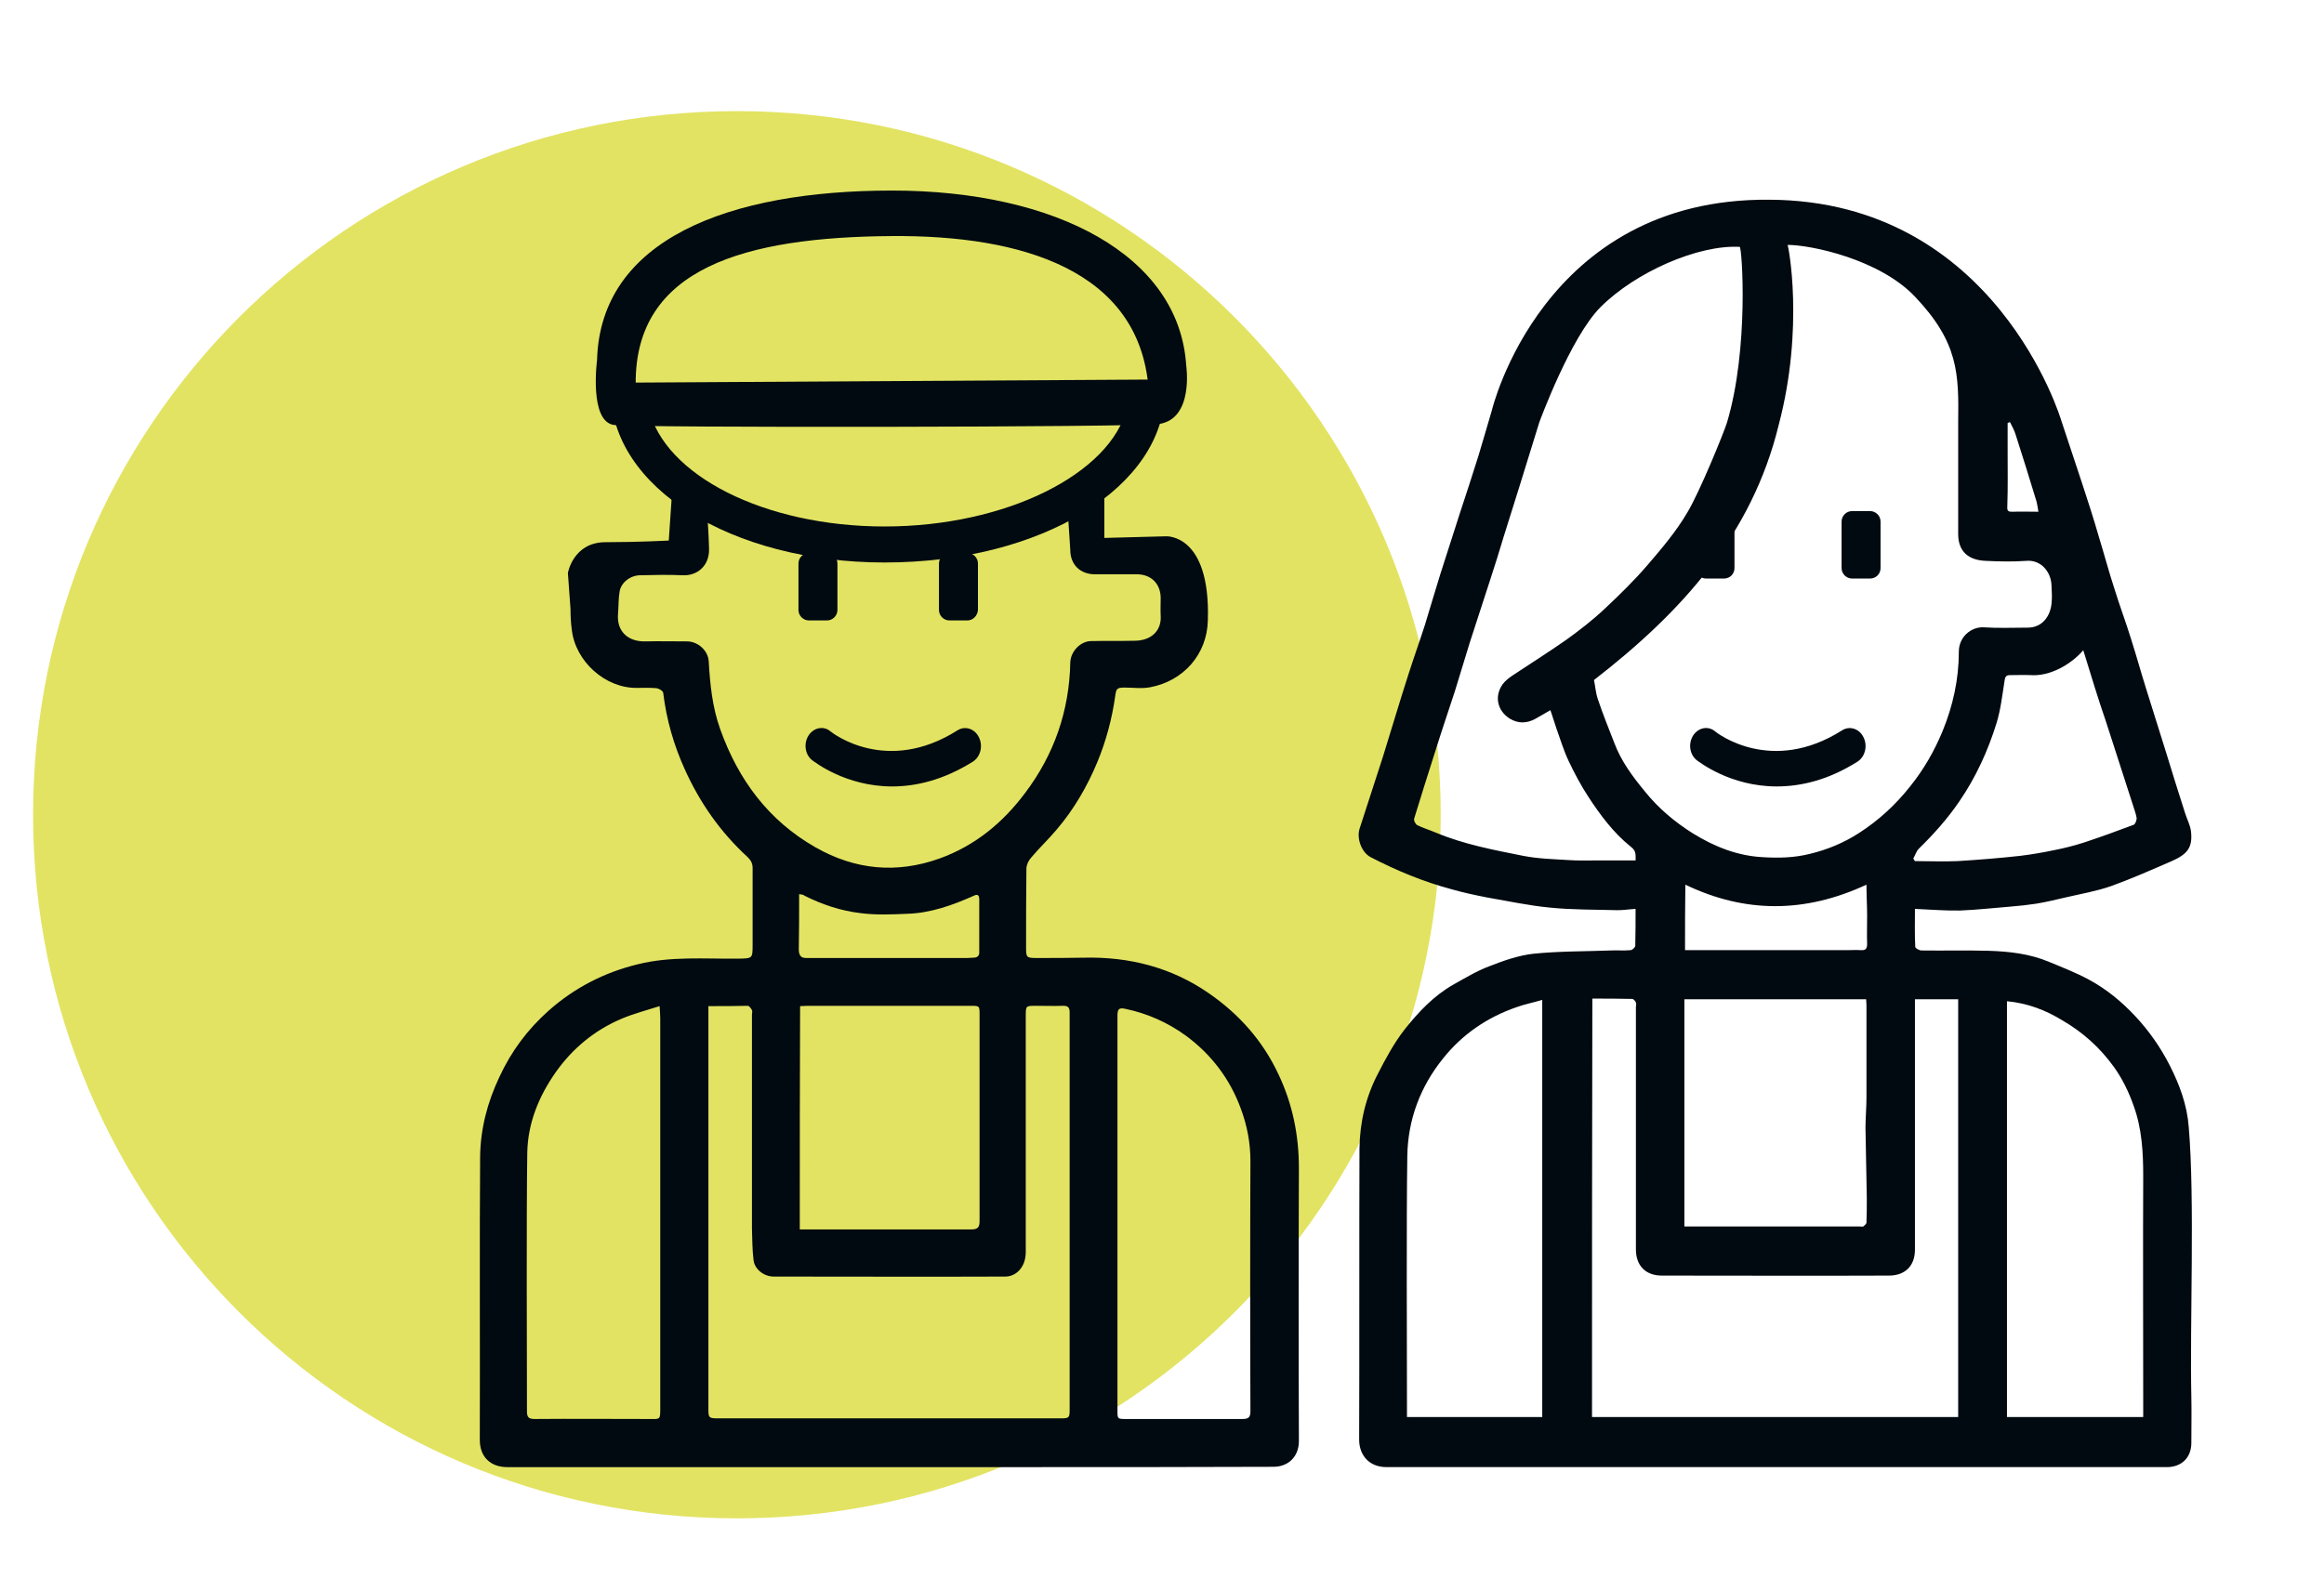 <?xml version="1.0" encoding="utf-8"?>
<!-- Generator: Adobe Illustrator 26.1.0, SVG Export Plug-In . SVG Version: 6.00 Build 0)  -->
<svg version="1.1" id="Calque_1" xmlns="http://www.w3.org/2000/svg" xmlns:xlink="http://www.w3.org/1999/xlink" x="0px" y="0px"
	 viewBox="0 0 70.96 48.59" style="enable-background:new 0 0 70.96 48.59;" xml:space="preserve">
<style type="text/css">
	.st0{fill:#E2E362;}
	.st1{fill:#000A10;}
</style>
<g id="Groupe_1180" transform="translate(-186 -1179.406)">
	<path id="Rectangle_2" class="st0" d="M208.5,1182.8L208.5,1182.8c11.87,0,21.49,9.62,21.49,21.49l0,0
		c0,11.87-9.62,21.49-21.49,21.49l0,0c-11.87,0-21.49-9.62-21.49-21.49l0,0C187.01,1192.42,196.63,1182.8,208.5,1182.8z"/>
</g>
<g>
	<g>
		<g>
			<g>
				<g>
					<path class="st1" d="M32.57,15.13h1.15v1.3l1.88-0.05c0,0,1.36-0.09,1.28,2.56c-0.02,1.05-0.75,1.86-1.76,2.05
						c-0.26,0.05-0.53,0.01-0.79,0.01c-0.23,0-0.25,0.04-0.28,0.27c-0.1,0.7-0.28,1.37-0.55,2.02c-0.31,0.74-0.71,1.43-1.23,2.04
						c-0.25,0.3-0.54,0.57-0.79,0.87c-0.08,0.09-0.14,0.22-0.14,0.33c-0.01,0.8-0.01,1.61-0.01,2.41c0,0.3,0.01,0.32,0.32,0.32
						c0.49,0,0.97,0,1.46-0.01c1.38-0.03,2.66,0.3,3.79,1.08c0.93,0.64,1.66,1.46,2.14,2.49c0.43,0.91,0.62,1.86,0.62,2.86
						c-0.01,2.24-0.01,6.09,0,8.33c0,0.49-0.33,0.79-0.78,0.79c-2.54,0.01-5.09,0.01-7.63,0.01c-1.32,0-2.64,0-3.95,0
						c-3.94,0-7.87,0-11.81,0c-0.52,0-0.84-0.32-0.84-0.83c0.01-2.35-0.01-6.3,0.01-8.65c0.01-0.85,0.22-1.66,0.59-2.44
						c0.36-0.78,0.86-1.45,1.5-2.02c0.79-0.7,1.7-1.17,2.73-1.42c1.01-0.25,2.04-0.16,3.06-0.17c0.44-0.01,0.44,0,0.44-0.44
						c0-0.78,0-1.56,0-2.33c0-0.14-0.05-0.23-0.15-0.33c-0.83-0.76-1.46-1.66-1.92-2.68c-0.34-0.75-0.56-1.52-0.66-2.34
						c-0.01-0.06-0.13-0.13-0.2-0.14c-0.2-0.02-0.41-0.01-0.61-0.01c-0.96,0.01-1.87-0.81-1.98-1.77c-0.03-0.21-0.04-0.43-0.04-0.64
						l-0.08-1.1c0,0,0.16-0.94,1.15-0.94c0.99,0,1.93-0.05,1.93-0.05l0.1-1.46l1.04-0.26c0.01,0.81,0.07,1.17,0.09,1.98
						c0.01,0.53-0.38,0.82-0.8,0.8c-0.43-0.02-0.87-0.01-1.3,0c-0.29,0-0.58,0.21-0.63,0.49c-0.04,0.23-0.03,0.47-0.05,0.7
						c-0.04,0.53,0.31,0.84,0.83,0.83c0.43-0.01,0.85,0,1.28,0c0.32,0,0.64,0.27,0.66,0.61c0.04,0.7,0.11,1.4,0.35,2.07
						c0.55,1.54,1.47,2.79,2.91,3.61c1.21,0.69,2.48,0.81,3.79,0.34c1.08-0.39,1.93-1.09,2.61-2c0.89-1.18,1.35-2.51,1.38-3.99
						c0.01-0.33,0.31-0.65,0.64-0.65c0.45-0.01,0.89,0,1.34-0.01c0.52-0.01,0.81-0.33,0.78-0.77c-0.01-0.18,0-0.35,0-0.53
						c0-0.44-0.29-0.73-0.73-0.73c-0.43,0-0.85,0-1.28,0c-0.45,0-0.75-0.3-0.75-0.74L32.57,15.13z M21.63,30.73
						c0,0.18,0,0.32,0,0.47c0,1.5,0,3,0,4.5c0,1.91,0,5.44,0,7.35c0,0.25,0.02,0.27,0.28,0.27c0.87,0,1.73,0,2.6,0
						c1.22,0,2.45,0,3.67,0c1.41,0,2.81,0,4.22,0c0.24,0,0.26-0.02,0.26-0.26c0-2.61,0-6.83,0-9.44c0-0.9,0-1.8,0-2.7
						c0-0.15-0.05-0.2-0.2-0.2c-0.28,0.01-0.55,0-0.83,0c-0.31,0-0.31,0-0.31,0.32c0,2.06,0,4.11,0,6.17c0,0.34,0,0.69,0,1.03
						c0,0.49-0.32,0.75-0.62,0.75c-2.36,0.01-4.72,0-7.08,0c-0.28,0-0.57-0.21-0.61-0.49c-0.04-0.32-0.04-0.65-0.05-0.98
						c0-2.18,0-4.36,0-6.53c0-0.05,0.02-0.1,0-0.14c-0.03-0.05-0.08-0.13-0.13-0.13C22.44,30.73,22.06,30.73,21.63,30.73z
						 M34.12,36.25c0,1.74,0,5.09,0,6.83c0,0.26,0,0.26,0.27,0.26c1.18,0,2.37,0,3.55,0c0.19,0,0.24-0.06,0.24-0.24
						c-0.01-2.01-0.01-5.63,0-7.64c0-0.55-0.1-1.08-0.29-1.59c-0.33-0.91-0.9-1.66-1.67-2.23c-0.56-0.41-1.19-0.69-1.87-0.83
						c-0.19-0.04-0.23,0.02-0.23,0.21C34.12,32.76,34.12,34.5,34.12,36.25z M20.14,30.73c-0.41,0.13-0.79,0.23-1.15,0.38
						c-0.83,0.35-1.51,0.91-2.03,1.65c-0.51,0.73-0.84,1.54-0.86,2.43c-0.03,2.1-0.01,5.82-0.01,7.92c0,0.18,0.06,0.23,0.23,0.23
						c1.15-0.01,2.3,0,3.45,0c0.41,0,0.39,0.05,0.39-0.4c0-3.41,0-8.43,0-11.84C20.16,31,20.15,30.9,20.14,30.73z M24.42,37.55
						c0.09,0,0.15,0,0.21,0c1.68,0,3.35,0,5.03,0c0.21,0,0.25-0.08,0.25-0.26c0-2.1,0-4.19,0-6.29c0-0.28,0-0.28-0.28-0.28
						c-1.66,0-3.31,0-4.97,0c-0.07,0-0.14,0.01-0.23,0.01C24.42,33.01,24.42,35.27,24.42,37.55z M24.4,27.31c0,0.08,0,0.14,0,0.19
						c0,0.49,0,0.98-0.01,1.48c0,0.17,0.04,0.29,0.24,0.28c0.07,0,0.14,0,0.2,0c1.57,0,3.14,0,4.71,0c0.06,0,0.12-0.01,0.18-0.01
						c0.14,0,0.19-0.07,0.18-0.2c0-0.53,0-1.05,0-1.58c0-0.13-0.05-0.17-0.17-0.11c-0.65,0.29-1.32,0.53-2.04,0.55
						c-0.47,0.02-0.95,0.04-1.41-0.02c-0.6-0.07-1.17-0.26-1.71-0.53C24.52,27.32,24.48,27.32,24.4,27.31z"/>
				</g>
				<g>
					<g>
						<path class="st1" d="M25.25,18.95H24.7c-0.17,0-0.32-0.14-0.32-0.32v-1.42c0-0.17,0.14-0.32,0.32-0.32h0.55
							c0.17,0,0.32,0.14,0.32,0.32v1.42C25.57,18.8,25.43,18.95,25.25,18.95z"/>
					</g>
					<g>
						<path class="st1" d="M29.54,18.95h-0.55c-0.17,0-0.32-0.14-0.32-0.32v-1.42c0-0.17,0.14-0.32,0.32-0.32h0.55
							c0.17,0,0.32,0.14,0.32,0.32v1.42C29.85,18.8,29.71,18.95,29.54,18.95z"/>
					</g>
				</g>
			</g>
			<g>
				<g>
					<path class="st1" d="M62.94,12.85c0.21,0.63,0.42,1.26,0.63,1.9c0.18,0.55,0.36,1.1,0.52,1.66c0.16,0.52,0.3,1.05,0.47,1.57
						c0.16,0.52,0.35,1.02,0.51,1.54c0.16,0.5,0.3,1.01,0.46,1.52c0.19,0.62,0.39,1.23,0.58,1.85c0.2,0.65,0.4,1.3,0.61,1.95
						c0.06,0.19,0.16,0.37,0.18,0.56c0.05,0.48-0.1,0.69-0.61,0.91c-0.6,0.26-1.21,0.53-1.82,0.75c-0.45,0.16-0.93,0.24-1.4,0.35
						c-0.3,0.07-0.59,0.14-0.89,0.19c-0.26,0.04-0.53,0.07-0.79,0.09c-0.51,0.04-1.03,0.1-1.54,0.12c-0.44,0.01-0.89-0.03-1.38-0.05
						c0,0.39-0.01,0.78,0.01,1.16c0,0.04,0.12,0.11,0.19,0.11c0.68,0.01,1.37-0.01,2.05,0.01c0.63,0.02,1.26,0.09,1.85,0.34
						c0.41,0.17,0.82,0.33,1.21,0.54c0.54,0.29,1.01,0.68,1.42,1.12c0.42,0.45,0.77,0.95,1.05,1.5c0.3,0.59,0.53,1.21,0.58,1.88
						c0.19,2.21,0.03,6.03,0.08,8.25c0.01,0.47,0,0.93,0,1.4c0,0.45-0.3,0.74-0.75,0.74c-7.94,0-15.88,0-23.82,0
						c-0.56,0-0.84-0.39-0.84-0.84c0.01-2.43,0-6.47,0.01-8.89c0.01-0.8,0.19-1.57,0.56-2.28c0.24-0.47,0.5-0.95,0.82-1.36
						c0.42-0.53,0.89-1.03,1.49-1.37c0.36-0.2,0.72-0.42,1.1-0.56c0.43-0.17,0.89-0.33,1.34-0.38c0.78-0.08,1.57-0.07,2.36-0.1
						c0.2-0.01,0.41,0.01,0.61-0.01c0.05,0,0.14-0.09,0.14-0.13c0.01-0.36,0.01-0.73,0.01-1.13c-0.19,0.01-0.37,0.04-0.55,0.04
						c-0.69-0.02-1.39-0.01-2.07-0.08c-0.64-0.06-1.28-0.2-1.92-0.31c-0.36-0.07-0.73-0.15-1.08-0.25
						c-0.86-0.23-1.68-0.57-2.47-0.98c-0.27-0.14-0.43-0.56-0.34-0.86c0.24-0.74,0.48-1.48,0.72-2.22c0.26-0.84,0.51-1.68,0.78-2.52
						c0.16-0.5,0.34-1,0.5-1.5c0.16-0.52,0.31-1.04,0.47-1.55c0.2-0.63,0.4-1.25,0.6-1.87c0.19-0.58,0.38-1.15,0.56-1.73
						c0.14-0.46,0.27-0.92,0.41-1.39c0,0,1.54-6.5,8.47-6.44C60.96,6.13,62.94,12.85,62.94,12.85z M54.31,12.98
						c-0.82,3.36-2.97,5.72-5.64,7.79c0.04,0.18,0.05,0.39,0.12,0.59c0.15,0.45,0.33,0.89,0.5,1.33c0.21,0.56,0.56,1.03,0.94,1.49
						c0.41,0.51,0.91,0.93,1.47,1.28c0.65,0.4,1.35,0.68,2.12,0.72c0.48,0.03,0.96,0.02,1.44-0.1c0.54-0.13,1.04-0.34,1.49-0.63
						c0.61-0.39,1.13-0.87,1.58-1.44c0.41-0.51,0.73-1.07,0.98-1.67c0.32-0.78,0.5-1.59,0.5-2.44c0-0.44,0.37-0.76,0.76-0.74
						c0.44,0.03,0.89,0.01,1.34,0.01c0.45,0,0.69-0.35,0.73-0.73c0.02-0.18,0.01-0.36,0-0.55c-0.01-0.42-0.32-0.8-0.77-0.76
						c-0.41,0.03-0.83,0.02-1.24,0c-0.52-0.02-0.84-0.28-0.84-0.82c0-0.06,0-0.12,0-0.18c0-0.96,0-1.93,0-2.89c0-0.11,0-0.46,0-0.34
						c0.02-1.49,0.01-2.44-1.32-3.84c-1.08-1.14-3.17-1.58-3.89-1.58C54.6,7.47,55.1,9.99,54.31,12.98z M53.12,7.54
						c-1.26-0.07-3.17,0.76-4.25,1.84C47.95,10.3,47,12.9,47,12.9c-0.21,0.67-0.41,1.32-0.61,1.97c-0.16,0.51-0.32,1.02-0.48,1.53
						c-0.13,0.43-0.26,0.86-0.4,1.28c-0.21,0.66-0.43,1.31-0.64,1.97c-0.15,0.49-0.3,0.98-0.45,1.47c-0.2,0.61-0.41,1.23-0.6,1.84
						c-0.22,0.68-0.43,1.36-0.64,2.04c-0.02,0.06,0.04,0.17,0.09,0.2c0.18,0.09,0.38,0.15,0.57,0.23c0.86,0.36,1.77,0.53,2.67,0.71
						c0.46,0.09,0.93,0.1,1.4,0.13c0.28,0.02,0.56,0.01,0.84,0.01c0.4,0,0.79,0,1.19,0c0.01-0.25-0.01-0.31-0.16-0.43
						c-0.52-0.42-0.92-0.96-1.28-1.51c-0.23-0.35-0.43-0.73-0.61-1.11c-0.15-0.32-0.25-0.66-0.37-0.99
						c-0.06-0.18-0.12-0.36-0.18-0.55c-0.18,0.1-0.32,0.19-0.47,0.27c-0.26,0.14-0.52,0.14-0.77-0.01
						c-0.38-0.24-0.48-0.68-0.22-1.05c0.08-0.11,0.2-0.2,0.32-0.28c0.54-0.36,1.1-0.71,1.64-1.09c0.4-0.29,0.79-0.59,1.15-0.93
						c0.46-0.43,0.92-0.88,1.33-1.36c0.43-0.5,0.86-1.01,1.19-1.57c0.38-0.62,1.13-2.47,1.22-2.76
						C53.41,10.64,53.19,7.55,53.12,7.54z M48.61,43.28c3.74,0,7.46,0,11.18,0c0-3.72,0-9.04,0-12.76c-0.44,0-0.87,0-1.32,0
						c0,0.11,0,0.19,0,0.27c0,2.46,0,4.92,0,7.38c0,0.51-0.32,0.79-0.79,0.79c-2.31,0.01-4.63,0-6.94,0c-0.49,0-0.79-0.3-0.79-0.8
						c0-2.47,0-4.94,0-7.4c0-0.05,0.02-0.1,0-0.14c-0.02-0.05-0.07-0.11-0.12-0.11c-0.4-0.01-0.8-0.01-1.21-0.01
						C48.61,34.24,48.61,39.56,48.61,43.28z M61.28,30.58c0,3.7,0,9,0,12.7c1.38,0,2.76,0,4.16,0c0-0.09,0-0.17,0-0.25
						c0-1.83-0.01-5.27,0-7.11c0-0.73-0.04-1.45-0.29-2.14c-0.15-0.43-0.35-0.84-0.61-1.2c-0.42-0.58-0.94-1.05-1.56-1.41
						C62.46,30.85,61.91,30.64,61.28,30.58z M47.09,43.28c0-3.71,0-9.02,0-12.74c-0.27,0.08-0.53,0.13-0.78,0.22
						c-0.9,0.31-1.66,0.83-2.25,1.57c-0.7,0.87-1.07,1.87-1.09,2.97c-0.03,2.06-0.01,5.74-0.01,7.8c0,0.06,0,0.12,0,0.18
						C44.34,43.28,45.71,43.28,47.09,43.28z M51.43,37.46c0.08,0,0.12,0,0.17,0c1.73,0,3.46,0,5.19,0c0.03,0,0.08,0.01,0.1,0
						c0.04-0.03,0.1-0.08,0.1-0.12C57,37.09,57,36.84,57,36.59c-0.01-0.71-0.03-1.43-0.04-2.14c0-0.31,0.03-0.62,0.03-0.93
						c0-0.94,0-1.88,0-2.82c0-0.06-0.01-0.12-0.01-0.18c-1.86,0-3.7,0-5.55,0C51.43,32.84,51.43,35.14,51.43,37.46z M63.61,19.86
						c-0.38,0.44-1.02,0.8-1.6,0.76c-0.21-0.01-0.42,0-0.63,0c-0.11,0-0.15,0.03-0.17,0.15c-0.07,0.44-0.12,0.9-0.25,1.32
						c-0.26,0.84-0.63,1.65-1.13,2.38c-0.36,0.53-0.78,1-1.24,1.45c-0.08,0.08-0.11,0.2-0.17,0.3c0.02,0.03,0.03,0.06,0.05,0.08
						c0.44,0,0.87,0.02,1.31,0c0.63-0.04,1.27-0.09,1.9-0.16c0.34-0.04,0.68-0.1,1.02-0.17c0.31-0.06,0.63-0.14,0.94-0.24
						c0.51-0.17,1.01-0.35,1.51-0.54c0.05-0.02,0.09-0.14,0.09-0.2c-0.02-0.14-0.08-0.28-0.12-0.42c-0.27-0.85-0.55-1.69-0.82-2.54
						C64.05,21.31,63.84,20.6,63.61,19.86z M51.45,29.02c0.09,0,0.17,0,0.24,0c1.57,0,3.15,0,4.72,0c0.14,0,0.27-0.01,0.41,0
						c0.14,0.01,0.19-0.04,0.19-0.19c-0.01-0.28,0-0.57,0-0.85c0-0.31-0.02-0.62-0.02-0.96c-1.87,0.87-3.7,0.88-5.53,0
						C51.45,27.7,51.45,28.35,51.45,29.02z M62.24,15.63c-0.02-0.1-0.03-0.21-0.06-0.32c-0.21-0.69-0.42-1.37-0.64-2.05
						c-0.04-0.13-0.11-0.25-0.17-0.37c-0.02,0.01-0.05,0.02-0.07,0.03c0,0.29,0,0.58,0,0.87c0,0.56,0.01,1.12-0.01,1.68
						c-0.01,0.15,0.04,0.16,0.16,0.16C61.7,15.62,61.96,15.63,62.24,15.63z"/>
				</g>
				<g>
					<path class="st1" d="M57.1,17.67h-0.55c-0.17,0-0.32-0.14-0.32-0.32v-1.42c0-0.17,0.14-0.32,0.32-0.32h0.55
						c0.17,0,0.32,0.14,0.32,0.32v1.42C57.42,17.53,57.28,17.67,57.1,17.67z"/>
				</g>
				<g>
					<path class="st1" d="M52.64,17.67h-0.55c-0.17,0-0.32-0.14-0.32-0.32v-1.42c0-0.17,0.14-0.32,0.32-0.32h0.55
						c0.17,0,0.32,0.14,0.32,0.32v1.42C52.96,17.53,52.82,17.67,52.64,17.67z"/>
				</g>
			</g>
		</g>
		<g>
			<g>
				<g>
					<path class="st1" d="M35.39,12.95c-0.73,0.1-16,0.12-16.64,0.03c-0.77-0.1-0.52-1.98-0.52-1.98c0.1-3.69,4.02-5.18,9.01-5.18
						c4.99,0,8.77,1.98,8.98,5.35C36.22,11.17,36.46,12.79,35.39,12.95z M19.41,11.73l15.66,0.14c-0.28-3.62-3.88-4.69-7.83-4.66
						C22.75,7.24,19.38,8.18,19.41,11.73z"/>
				</g>
			</g>
			<g>
				<g>
					<path class="st1" d="M27.01,17.18c-4.69,0-8.36-2.3-8.36-5.25l-0.01-0.24l16.95-0.1l-0.02,0.33
						C35.57,14.87,31.81,17.18,27.01,17.18z M19.81,12.48c0.47,2.03,3.52,3.6,7.2,3.6c3.71,0,6.9-1.61,7.4-3.62L19.81,12.48z"/>
				</g>
			</g>
		</g>
	</g>
	<g>
		<path class="st1" d="M54.25,24.02c-1.43,0-2.38-0.76-2.44-0.8c-0.22-0.17-0.27-0.51-0.11-0.76c0.16-0.24,0.46-0.3,0.67-0.12
			c0.07,0.06,1.72,1.33,3.87-0.03c0.23-0.15,0.53-0.06,0.66,0.21c0.13,0.26,0.05,0.59-0.18,0.74
			C55.82,23.83,54.98,24.02,54.25,24.02z"/>
	</g>
	<g>
		<path class="st1" d="M27.24,24.02c-1.43,0-2.38-0.76-2.44-0.8c-0.22-0.17-0.27-0.51-0.11-0.76c0.16-0.24,0.46-0.3,0.67-0.12
			c0.07,0.06,1.72,1.33,3.87-0.03c0.23-0.15,0.53-0.06,0.66,0.21c0.13,0.26,0.05,0.59-0.18,0.74C28.8,23.83,27.96,24.02,27.24,24.02
			z"/>
	</g>
</g>
</svg>
